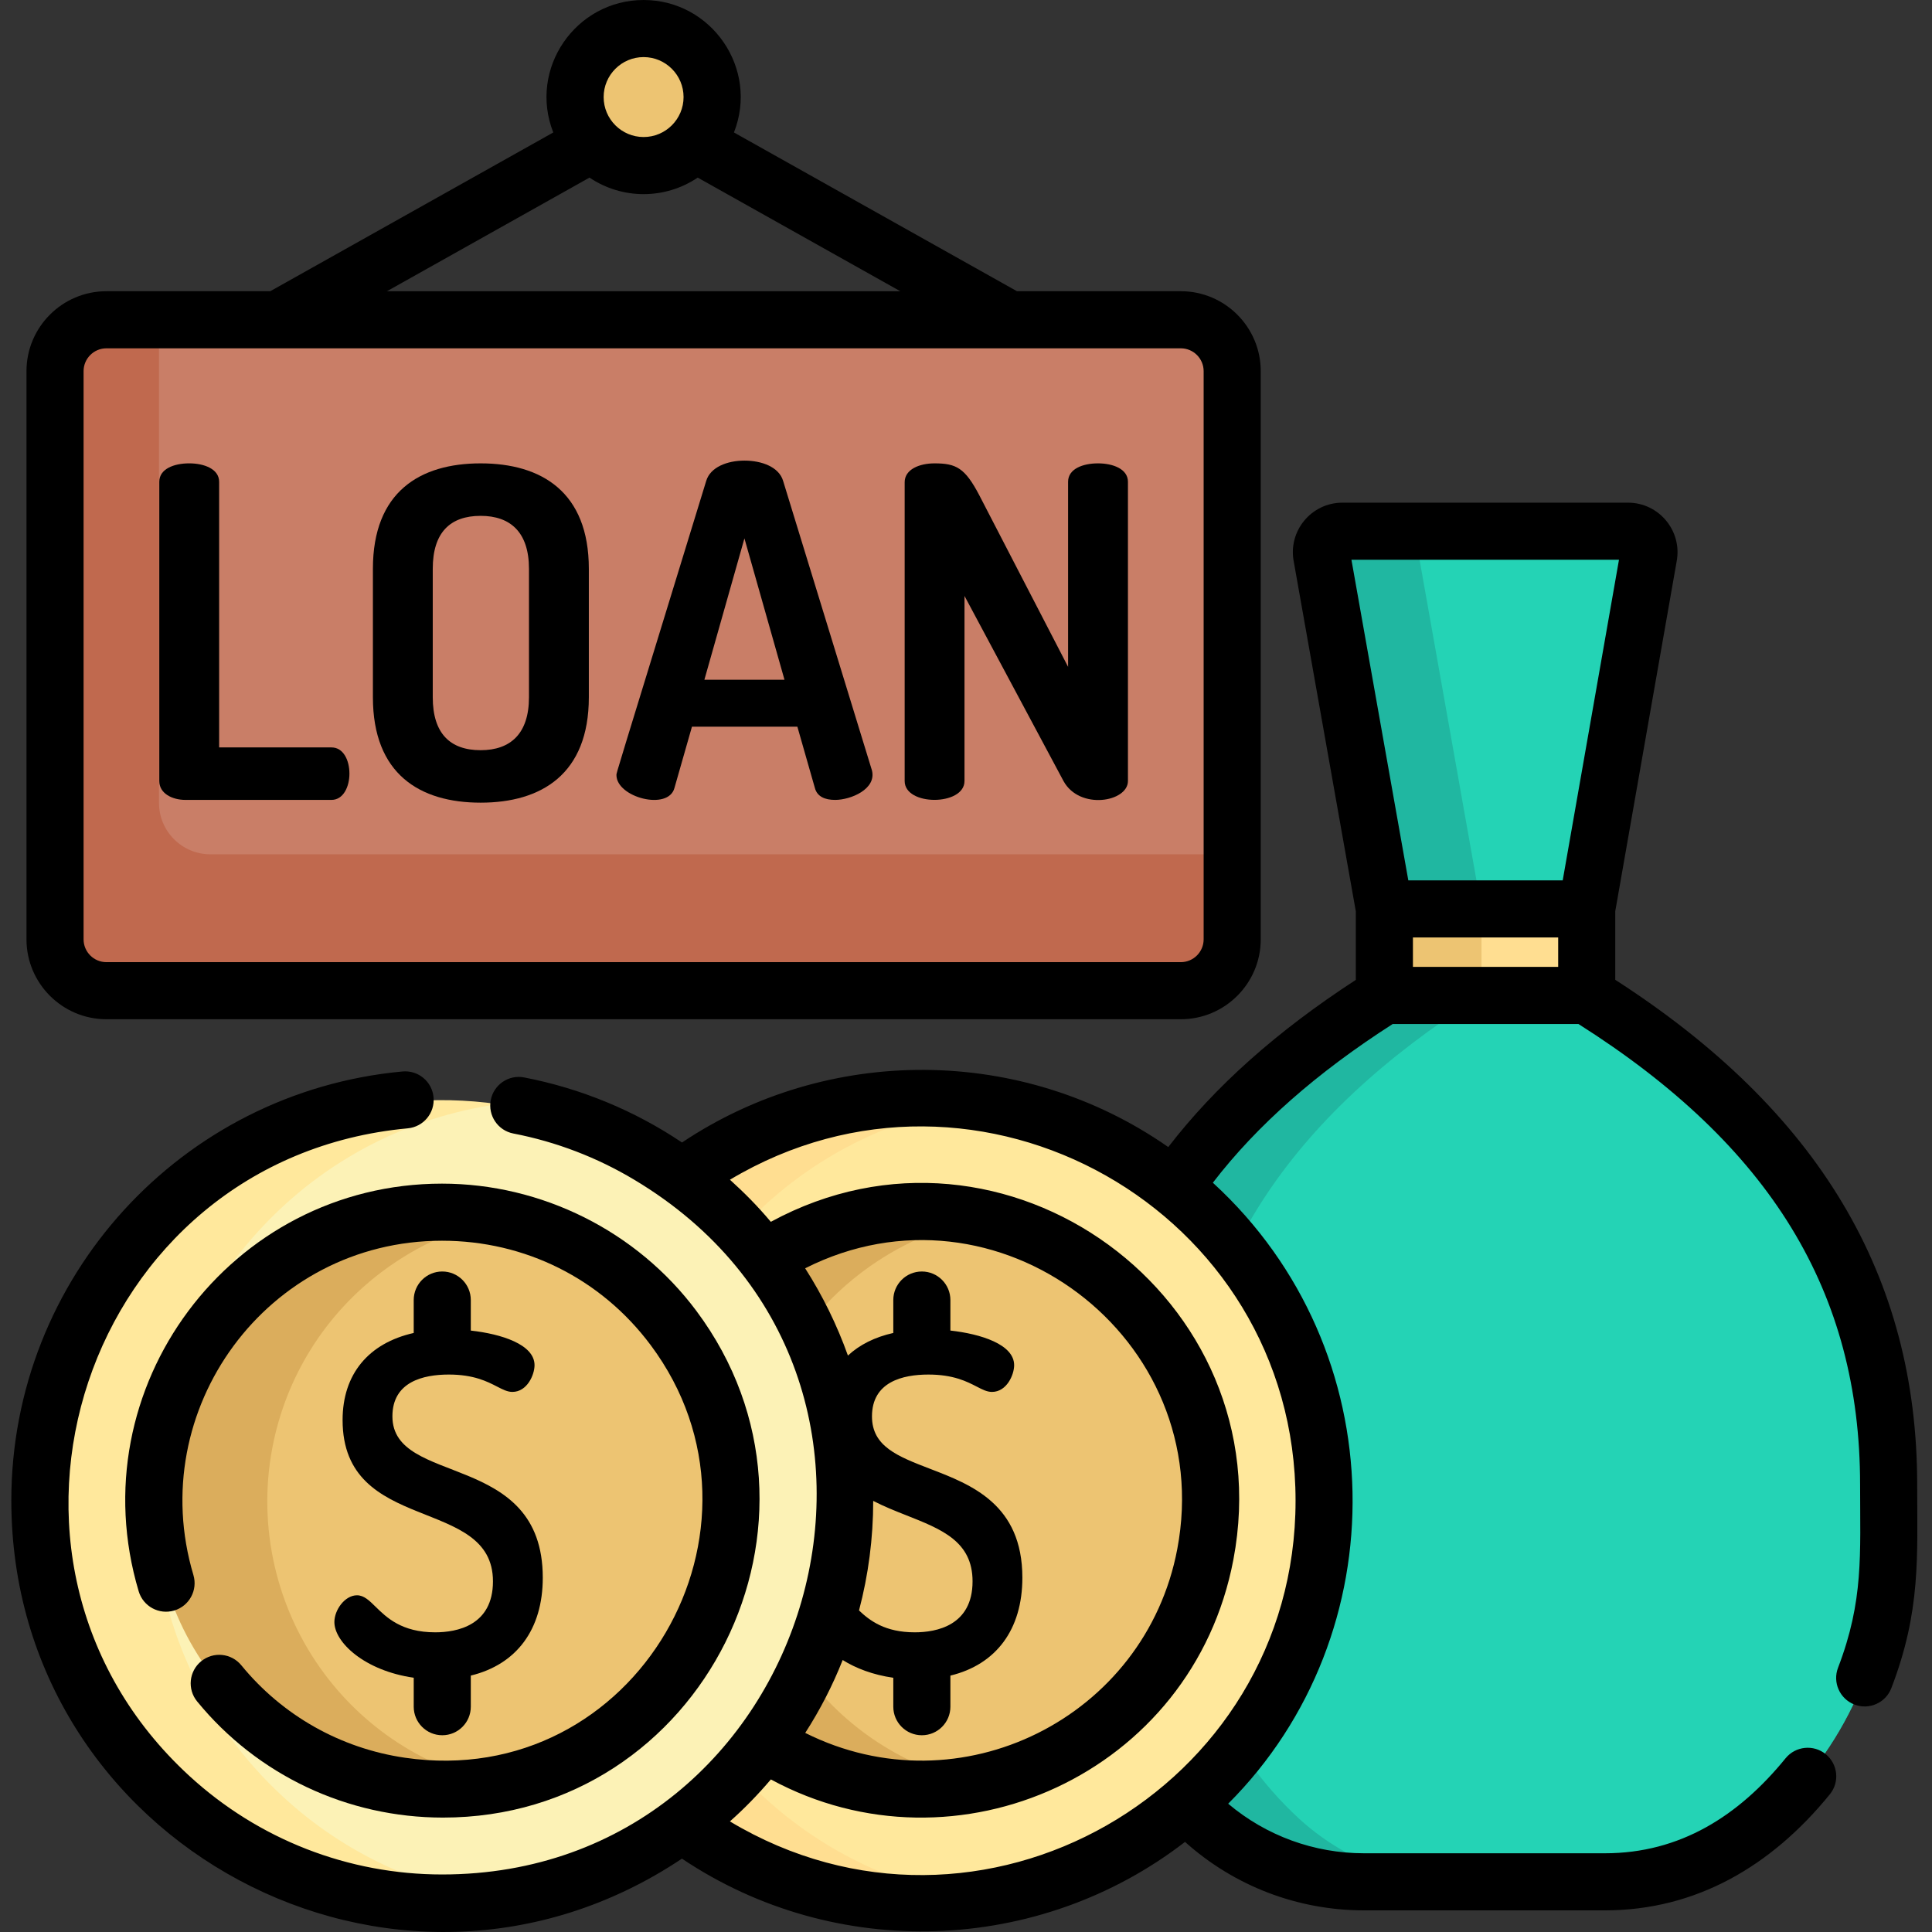 <svg height="56" viewBox="-3 0 512 512.001" width="56" xmlns="http://www.w3.org/2000/svg"><rect x="-3" y="0" width="512" height="512.001" fill="#333333" stroke="none"/><path d="m497.512 393.43v17.012c0 27.402-11.777 53.488-32.332 71.609l-.902.793c-11.594 10.215-26.516 15.855-41.965 15.855h-63.844c-7.965 0-15.789-1.5-23.086-4.344-7.297-2.848-14.059-7.055-19.922-12.453-19.605-18.078-30.762-43.531-30.762-70.199v-18.797c0-57.73 29.512-97.539 78.234-128.508l.941-.598v-22.945l-16.57-93.371c-.719-3.457 1.922-6.707 5.457-6.707h75.664c3.531 0 6.168 3.242 5.457 6.699l-16.387 93.348v22.977l1.105.691c49.109 30.891 78.91 70.918 78.91 128.938zm0 0" fill="#20b7a1"/><path d="m497.512 393.43v17.012c0 27.402-11.777 53.488-32.332 71.609l-.902.793c-11.594 10.215-26.516 15.855-41.965 15.855h-38.105c-7.965 0-15.789-1.5-23.082-4.344-7.297-2.848-14.062-7.055-19.926-12.453-19.605-18.078-30.762-43.531-30.762-70.199v-18.797c0-57.73 29.512-97.539 78.238-128.508l.941-.598v-22.945l-16.57-93.371c-.723-3.457 1.918-6.707 5.457-6.707h49.922c3.527 0 6.168 3.242 5.457 6.699l-16.387 93.348v22.977l1.102.691c49.113 30.891 78.914 70.918 78.914 128.938zm0 0" fill="#24d3b5"/><path d="m363.875 240.879h53.621v22.922h-53.621zm0 0" fill="#ffde91"/><path d="m363.875 240.879h25.738v22.922h-25.738zm0 0" fill="#edc472"/><path d="m319.672 469.875c-17.309 18.848-39.832 30.035-63.332 33.375-30.461 4.336-62.555-4.52-86.98-26.949-43.289-39.73-46.164-107.035-6.426-150.312 24.652-26.859 59.922-38.156 93.477-33.375 20.527 2.926 40.414 11.859 56.836 26.949 43.289 39.73 46.164 107.031 6.426 150.312zm0 0" fill="#ffde91"/><path d="m319.672 469.875c-17.309 18.848-39.832 30.035-63.332 33.375-20.523-2.926-40.414-11.863-56.836-26.949-43.289-39.73-46.164-107.035-6.422-150.312 17.305-18.852 39.828-30.039 63.328-33.375 20.527 2.926 40.414 11.859 56.836 26.949 43.289 39.73 46.164 107.031 6.426 150.312zm0 0" fill="#ffe89c"/><path d="m316.242 412.152c-3.551 18.801-13.973 35.461-29.312 46.922-9.34 6.969-19.766 11.465-30.488 13.613-28 5.617-58.066-4.77-76.242-29.125-12.738-17.078-17.77-38.871-13.809-59.812 3.551-18.809 13.973-35.473 29.312-46.918 16.328-12.188 36.422-17.277 56.582-14.355 1.34.191 2.684.426 4.004.688 18.508 3.691 34.789 13.938 46.145 29.18 12.738 17.062 17.77 38.871 13.809 59.809zm0 0" fill="#dbad5c"/><path d="m316.242 412.152c-3.551 18.801-13.973 35.461-29.312 46.922-9.34 6.969-19.766 11.465-30.488 13.613-17.82-3.57-34.434-13.453-46.125-29.125-12.738-17.078-17.77-38.871-13.809-59.812 3.562-18.809 13.973-35.473 29.32-46.918 9.188-6.848 19.559-11.461 30.461-13.668 18.508 3.691 34.785 13.938 46.145 29.18 12.738 17.062 17.77 38.871 13.809 59.809zm0 0" fill="#edc472"/><path d="m192.32 469.875c-17.309 18.848-39.828 30.035-63.332 33.375-30.457 4.336-62.551-4.52-86.98-26.949-43.289-39.73-46.164-107.035-6.426-150.312 24.652-26.859 59.922-38.156 93.48-33.375 20.523 2.926 40.414 11.859 56.832 26.949 43.289 39.73 46.164 107.031 6.426 150.312zm0 0" fill="#ffe89c"/><path d="m192.32 469.875c-17.309 18.848-39.828 30.035-63.332 33.375-20.523-2.926-40.414-11.863-56.832-26.949-43.289-39.73-46.164-107.035-6.426-150.312 17.309-18.852 39.828-30.039 63.332-33.375 20.523 2.926 40.414 11.859 56.832 26.949 43.289 39.73 46.164 107.031 6.426 150.312zm0 0" fill="#fcf2b6"/><path d="m188.891 412.152c-3.551 18.801-13.969 35.461-29.309 46.922-9.34 6.969-19.77 11.465-30.488 13.613-28 5.617-58.066-4.77-76.242-29.125-12.738-17.078-17.77-38.871-13.809-59.812 3.551-18.809 13.969-35.473 29.309-46.918 16.332-12.188 36.422-17.277 56.586-14.355 1.34.191 2.684.426 4.004.688 18.508 3.691 34.785 13.938 46.145 29.18 12.738 17.062 17.77 38.871 13.805 59.809zm0 0" fill="#dbad5c"/><path d="m188.891 412.152c-3.551 18.801-13.969 35.461-29.309 46.922-9.34 6.969-19.77 11.465-30.488 13.613-17.824-3.57-34.438-13.453-46.125-29.125-12.738-17.078-17.773-38.871-13.809-59.812 3.562-18.809 13.969-35.473 29.32-46.918 9.188-6.848 19.555-11.461 30.461-13.668 18.504 3.691 34.785 13.938 46.141 29.18 12.742 17.062 17.773 38.871 13.809 59.809zm0 0" fill="#edc472"/><path d="m323.539 98.359v150.566c0 7.527-6.09 13.617-13.617 13.617h-284.723c-7.516 0-13.617-6.09-13.617-13.617v-150.566c0-7.516 6.102-13.617 13.617-13.617h284.723c7.527 0 13.617 6.102 13.617 13.617zm0 0" fill="#c0694e"/><path d="m323.539 98.359v128.043h-270.785c-7.512 0-13.617-6.094-13.617-13.617v-128.043h270.785c7.527 0 13.617 6.102 13.617 13.617zm0 0" fill="#c97e67"/><path d="m185.719 25.723c0 10.027-8.129 18.156-18.156 18.156s-18.156-8.129-18.156-18.156 8.129-18.156 18.156-18.156 18.156 8.129 18.156 18.156zm0 0" fill="#edc472"/><path d="m505.074 393.434c0-55.344-26.199-99.125-80.012-133.773v-18.184l16.254-92.609c1.586-8.117-4.633-15.656-12.891-15.656h-75.664c-8.285 0-14.492 7.57-12.887 15.684l16.434 92.629v18.152c-20.895 13.59-37.277 28.18-49.703 44.305-38.746-27.051-90.207-27.082-128.863-1.207-12.617-8.477-26.832-14.344-41.828-17.242-4.105-.797-8.07 1.898-8.859 6.004-.785 4.094 1.898 8.07 5.992 8.855 11.348 2.191 22.172 6.344 32.027 12.246 87.324 52.195 47.934 184.117-50.898 184.117-24.855 0-48.641-9.27-66.969-26.094-62.84-57.68-27.887-163.703 57.848-171.641 4.156-.383 7.223-4.066 6.84-8.23-.383-4.156-4.062-7.234-8.23-6.84-58.648 5.422-103.664 54.668-103.664 113.699 0 91.016 101.746 145.695 177.723 94.91 40.684 27.293 94.676 25.414 133.32-4.438 13.051 11.711 29.855 18.145 47.43 18.145h63.84c24.242 0 44.199-11.801 59.613-30.754 2.645-3.238 2.148-8-1.09-10.641-3.238-2.633-7.996-2.148-10.641 1.09-12.426 15.273-27.941 25.176-47.883 25.176h-63.84c-13.234 0-25.926-4.641-35.992-13.133 45.008-45.008 44.172-120.289-3.941-164.461-.043-.039-.082-.07-.121-.109 11.738-15.273 27.555-29.172 47.66-42.062h49.234c50.91 32.246 74.633 71.051 74.633 122.062 0 18.48.984 30.73-5.84 48.52-1.504 3.891.445 8.27 4.348 9.773 3.902 1.492 8.281-.453 9.773-4.359 7.879-20.488 6.848-34.973 6.848-53.934zm-284.754 46.488c3.461 2.18 8 3.926 13.414 4.703v7.668c0 4.18 3.387 7.566 7.566 7.566 4.18 0 7.566-3.387 7.566-7.566v-8.242c12.105-2.938 19.074-12.176 19.074-25.945 0-19.457-13.535-24.664-24.422-28.84-8.613-3.316-15.434-5.93-15.434-13.91 0-9.156 8.141-11.086 14.961-11.086 6.598 0 10.188 1.848 12.809 3.199 1.516.785 2.715 1.402 4.027 1.402 3.914 0 5.879-4.539 5.879-7.082 0-5.527-8.855-8.281-16.895-9.18v-8.086c0-4.18-3.387-7.566-7.566-7.566-4.18 0-7.566 3.387-7.566 7.566v8.723c-4.902 1.098-8.945 3.125-12.023 5.992-2.895-8.102-6.695-15.867-11.336-23.129 50.695-25.617 109.227 18.34 98.621 74.379-8.457 44.754-57.566 69.301-98.602 48.75 3.945-6.121 7.262-12.586 9.926-19.316zm4.328-13.133c2.48-9.391 3.762-19.133 3.762-29.039 2.844 1.473 5.859 2.672 8.777 3.824 9.418 3.719 17.551 6.938 17.551 17.5 0 11.75-9.605 13.508-15.324 13.508-7.867 0-11.91-3.09-14.766-5.793zm115.688-29.07c0 76.539-83.711 124.645-149.902 84.973 3.75-3.324 7.352-7 10.852-11.125 49.125 26.609 111.824-1.492 122.578-58.273 13.145-69.398-60.555-123.188-122.586-89.5-3.668-4.352-6.953-7.625-10.836-11.156 65.77-39.301 149.895 7.98 149.895 85.082zm69.598-141.484h-38.492v-7.793h38.492zm1.199-22.926h-40.914l-15.074-84.965h70.902zm0 0"/><path d="m25.199 270.109h284.727c11.68 0 21.184-9.504 21.184-21.184v-150.566c0-11.68-9.504-21.184-21.184-21.184h-43.422l-75-42.07c6.645-16.898-5.934-35.105-23.941-35.105-18.012 0-30.586 18.211-23.941 35.105l-75 42.07h-43.422c-11.68 0-21.184 9.504-21.184 21.184v150.566c0 11.68 9.504 21.184 21.184 21.184zm142.363-254.98c5.84 0 10.59 4.754 10.59 10.594s-4.75 10.59-10.59 10.59-10.59-4.75-10.59-10.59 4.75-10.594 10.59-10.594zm-14.34 31.938c8.668 5.84 20.012 5.84 28.68 0l53.68 30.109h-136.035zm-134.074 51.293c0-3.336 2.715-6.051 6.051-6.051h284.727c3.34 0 6.051 2.715 6.051 6.051v150.57c0 3.336-2.711 6.051-6.051 6.051h-284.727c-3.336 0-6.051-2.715-6.051-6.051zm0 0"/><path d="m46.164 211.984h38.68c3.172 0 4.758-3.539 4.758-6.957 0-3.535-1.586-6.953-4.758-6.953h-29.773v-70.398c0-3.418-4.023-4.883-7.93-4.883-4.023 0-7.93 1.465-7.93 4.883v79.305c0 3.297 3.418 5.004 6.953 5.004zm0 0"/><path d="m124.375 212.715c16.102 0 28.672-7.562 28.672-27.938v-34.039c0-20.379-12.57-27.941-28.672-27.941-16.109 0-28.551 7.562-28.551 27.941v34.039c0 20.375 12.441 27.938 28.551 27.938zm-12.691-61.977c0-9.641 4.637-14.031 12.691-14.031 7.93 0 12.809 4.391 12.809 14.031v34.039c0 9.637-4.879 14.031-12.809 14.031-8.055 0-12.691-4.395-12.691-14.031zm0 0"/><path d="m175.738 208.812 4.637-16.227h27.938l4.637 16.227c.609 2.316 2.684 3.172 5.367 3.172 4.172 0 11-2.867 9.762-7.809l-23.547-76.742c-1.098-3.66-5.613-5.367-10.25-5.367-4.512 0-9.027 1.707-10.125 5.367-24.426 79.605-23.793 77.297-23.793 77.965 0 5.93 13.762 9.543 15.375 3.414zm18.543-66.129 10.617 37.457h-21.23zm0 0"/><path d="m252.602 206.98v-49.047l26.234 49.047c4.277 7.801 17.082 5.543 17.082 0v-79.305c0-3.418-4.027-4.879-7.934-4.879-4.023 0-7.93 1.461-7.93 4.879v49.047l-23.547-45.508c-3.781-7.199-6.102-8.418-11.836-8.418-4.023 0-7.926 1.586-7.926 5v79.184c-.004 6.699 15.855 6.621 15.855 0zm0 0"/><path d="m112.32 432.582c-8.883 0-12.891-3.938-15.816-6.809-1.641-1.613-3.059-3.004-4.895-3.004-3.23 0-5.996 3.898-5.996 7.086 0 5.391 8.02 12.898 21.027 14.762v7.676c0 4.18 3.387 7.566 7.566 7.566 4.176 0 7.562-3.387 7.562-7.566v-8.246c12.098-2.941 19.074-12.18 19.074-25.941 0-33.77-39.848-24.086-39.848-42.754 0-9.16 8.133-11.082 14.957-11.082 6.594 0 10.184 1.852 12.809 3.203 1.516.781 2.715 1.398 4.027 1.398 3.91 0 5.871-4.539 5.871-7.082 0-5.523-8.852-8.281-16.891-9.172v-8.094c0-4.18-3.387-7.566-7.566-7.566-4.176 0-7.562 3.387-7.562 7.566v8.727c-11.961 2.695-18.848 10.898-18.848 23.07 0 30.52 39.848 19.957 39.848 42.754 0 11.75-9.598 13.508-15.32 13.508zm0 0"/><path d="m60.953 441.32c-2.645-3.234-7.41-3.711-10.645-1.066-3.234 2.645-3.711 7.41-1.066 10.645 16.012 19.582 39.852 30.781 65.145 30.781 68.996 0 108.262-79.195 67.168-134.266-15.762-21.125-40.969-33.738-67.422-33.738-56.043 0-96.488 54.082-80.379 108.043 1.195 4.004 5.406 6.281 9.414 5.086 4.004-1.195 6.281-5.41 5.086-9.414-13.07-43.77 19.453-88.586 65.879-88.586 22.027 0 42.184 10.082 55.297 27.656 36.133 48.422-3.777 118.281-65.109 109.359-17.078-2.484-32.477-11.184-43.367-24.5zm0 0"/></svg>